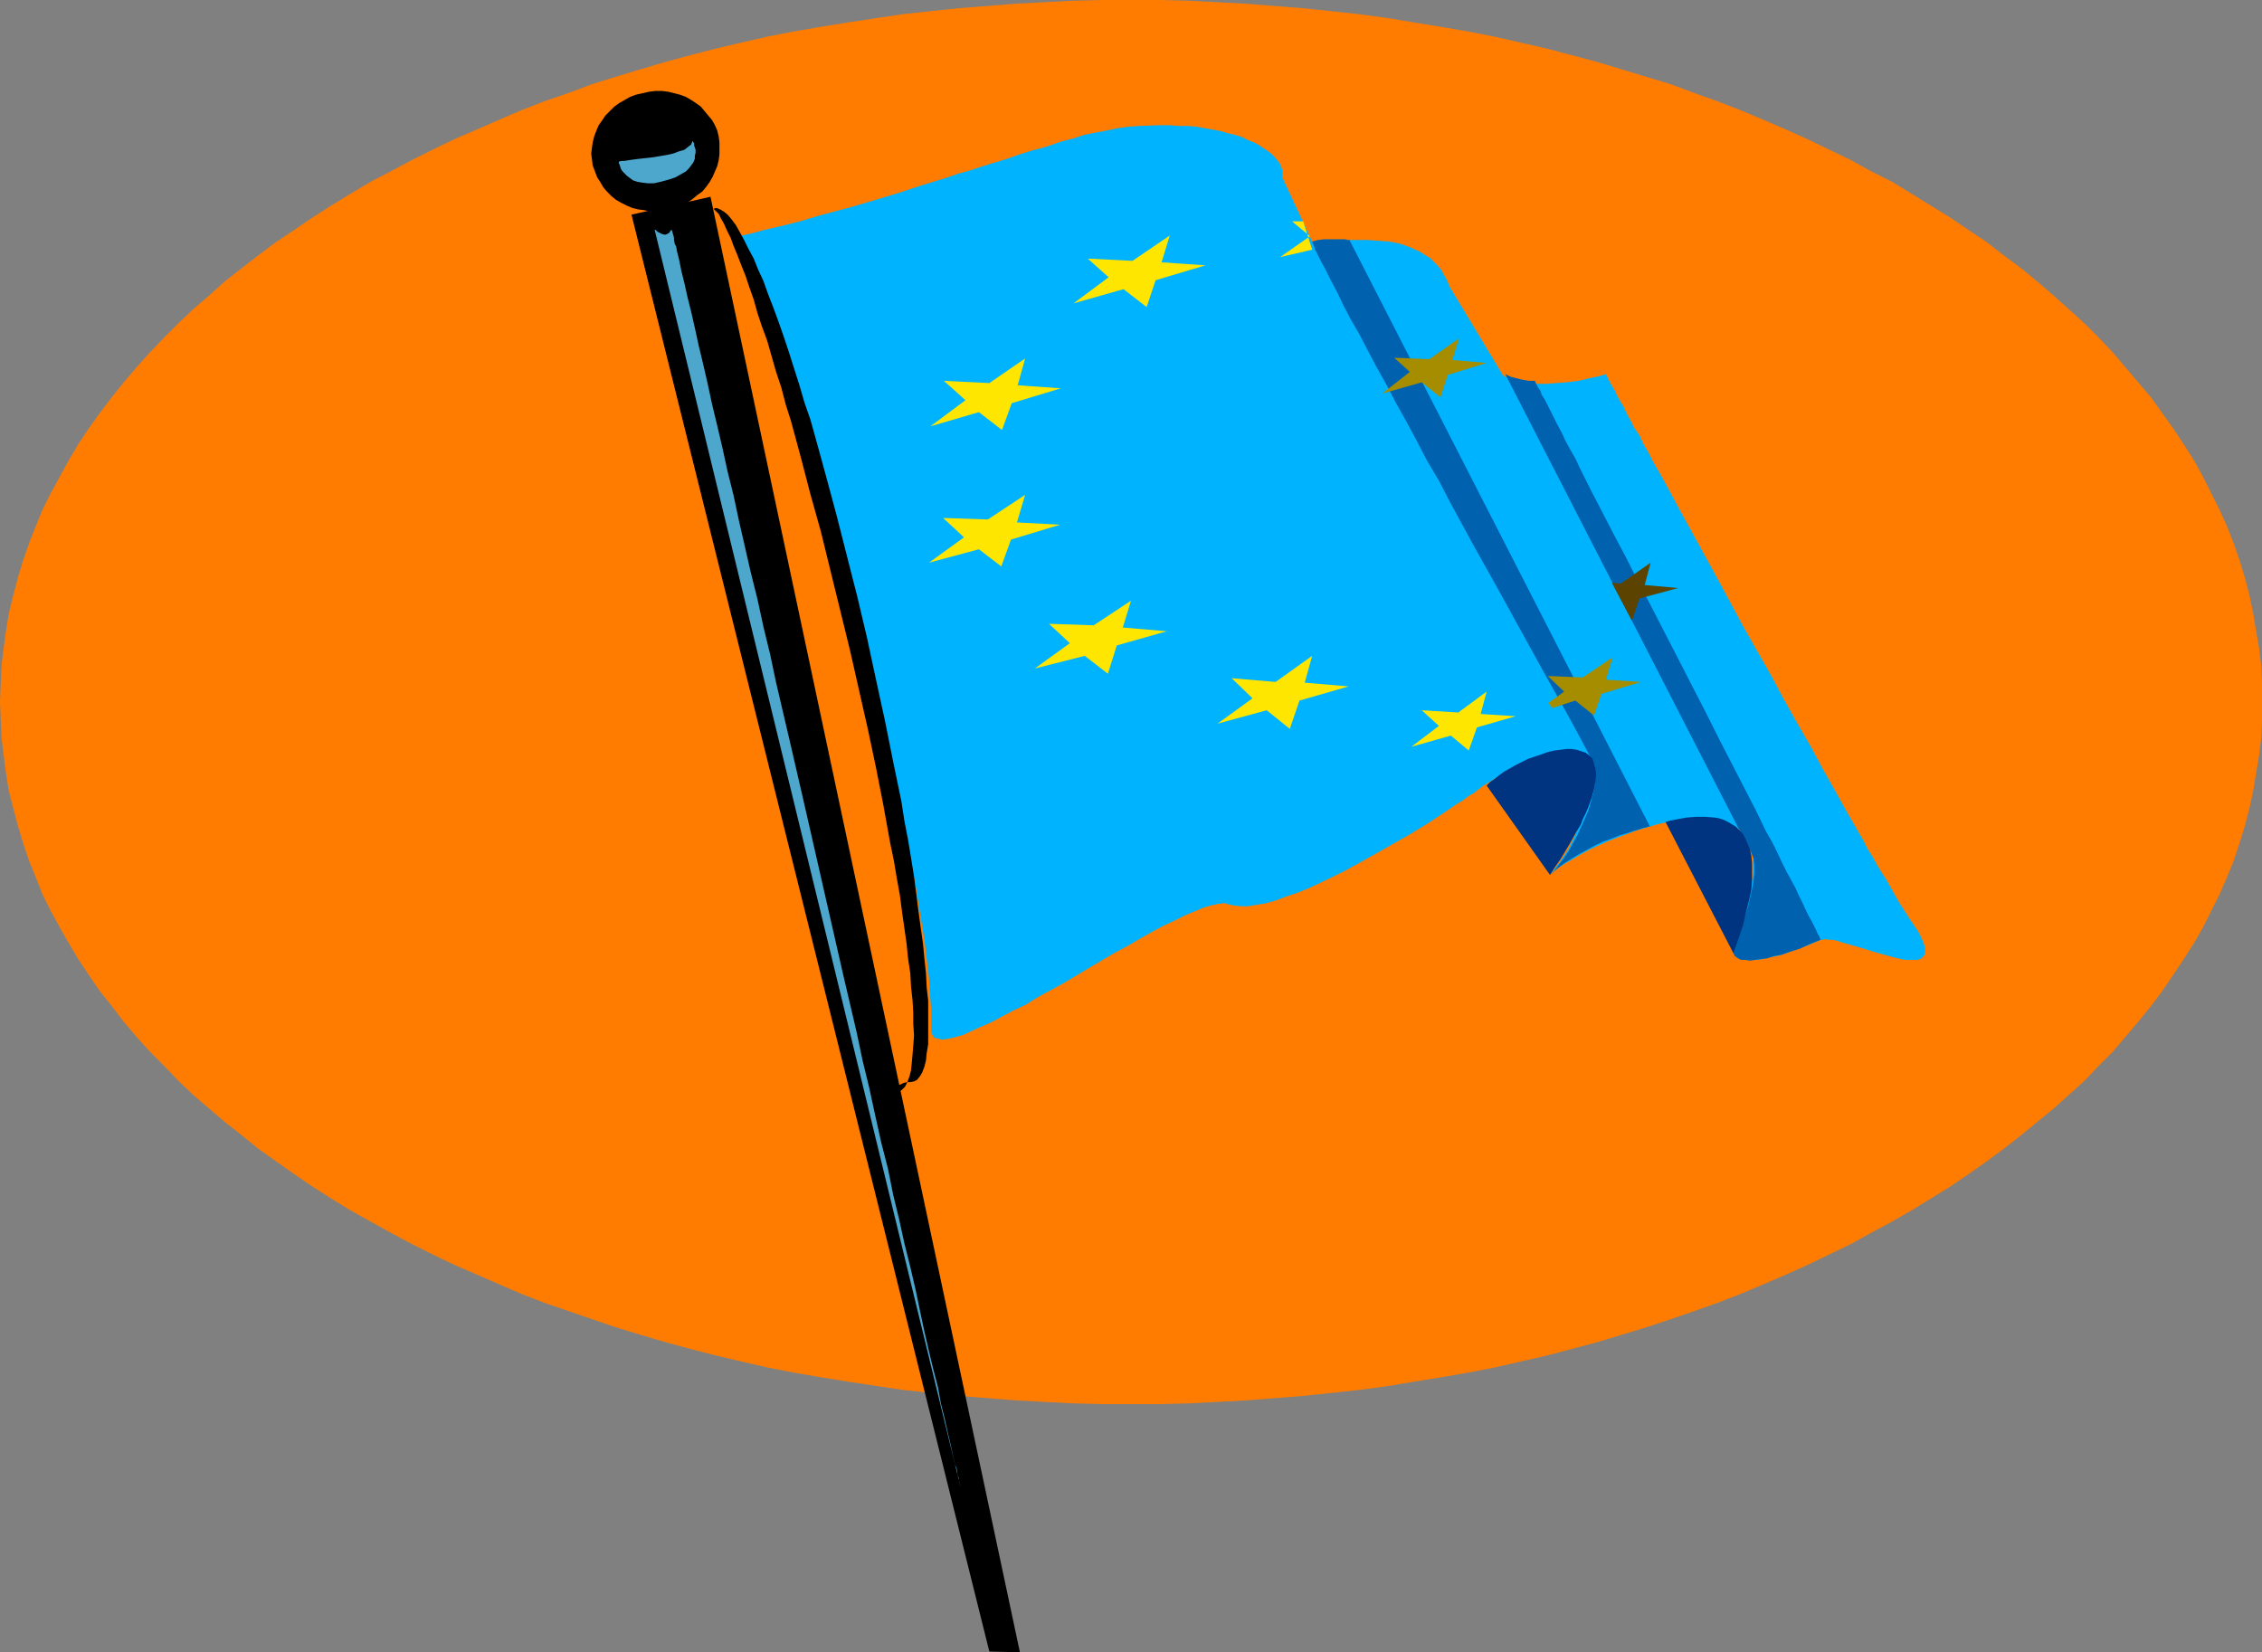 <?xml version="1.0" encoding="UTF-8" standalone="no"?>
<svg
   version="1.0"
   width="129.724mm"
   height="94.767mm"
   id="svg22"
   sodipodi:docname="European Economic Comm 3.wmf"
   xmlns:inkscape="http://www.inkscape.org/namespaces/inkscape"
   xmlns:sodipodi="http://sodipodi.sourceforge.net/DTD/sodipodi-0.dtd"
   xmlns="http://www.w3.org/2000/svg"
   xmlns:svg="http://www.w3.org/2000/svg">
  <rect width="100%" height="100%" fill="#808080" stroke="none"/>
  <sodipodi:namedview
     id="namedview22"
     pagecolor="#ffffff"
     bordercolor="#000000"
     borderopacity="0.25"
     inkscape:showpageshadow="2"
     inkscape:pageopacity="0.0"
     inkscape:pagecheckerboard="0"
     inkscape:deskcolor="#d1d1d1"
     inkscape:document-units="mm" />
  <defs
     id="defs1">
    <pattern
       id="WMFhbasepattern"
       patternUnits="userSpaceOnUse"
       width="6"
       height="6"
       x="0"
       y="0" />
  </defs>
  <path
     style="fill:#ff7c00;fill-opacity:1;fill-rule:evenodd;stroke:none"
     d="m 245.147,304.376 h 6.302 l 6.302,-0.162 6.302,-0.323 6.141,-0.323 6.141,-0.485 6.141,-0.485 6.141,-0.646 5.979,-0.646 5.979,-0.808 5.818,-0.969 5.979,-0.969 5.656,-0.969 5.818,-1.131 5.656,-1.292 5.656,-1.292 5.494,-1.454 5.494,-1.454 5.333,-1.616 5.333,-1.616 5.333,-1.777 5.171,-1.777 5.01,-1.777 5.01,-1.939 5.01,-2.1 4.848,-2.1 4.686,-2.1 4.686,-2.262 4.686,-2.262 4.363,-2.423 4.525,-2.423 4.202,-2.423 4.202,-2.585 4.202,-2.585 4.04,-2.747 3.878,-2.746 3.717,-2.746 3.717,-2.908 3.555,-2.908 3.555,-2.908 3.232,-2.908 3.394,-3.07 3.07,-3.231 3.07,-3.07 2.747,-3.231 2.747,-3.231 2.747,-3.393 2.424,-3.231 2.424,-3.554 2.262,-3.393 2.262,-3.554 1.939,-3.393 1.778,-3.554 1.778,-3.554 1.616,-3.716 1.454,-3.554 1.293,-3.877 1.131,-3.716 0.97,-3.716 0.808,-3.716 0.646,-3.877 0.646,-3.877 0.485,-3.877 0.162,-3.877 v -3.877 -4.039 l -0.162,-3.877 -0.485,-3.877 -0.646,-3.716 -0.646,-3.877 -0.808,-3.877 -0.97,-3.716 -1.131,-3.716 -1.293,-3.716 -1.454,-3.716 -1.616,-3.554 -1.778,-3.554 -1.778,-3.554 -1.939,-3.554 -2.262,-3.554 -2.262,-3.393 -2.424,-3.393 -2.424,-3.393 -2.747,-3.231 -2.747,-3.231 -2.747,-3.231 -3.07,-3.231 -3.07,-3.07 -3.394,-3.07 -3.232,-2.908 -3.555,-3.07 -3.555,-2.908 -3.717,-2.746 -3.717,-2.908 -3.878,-2.585 -4.04,-2.746 -4.202,-2.585 -4.202,-2.585 -4.202,-2.585 -4.525,-2.262 -4.363,-2.423 -4.686,-2.262 -4.686,-2.262 -4.686,-2.1 -4.848,-2.1 -5.01,-2.1 -5.01,-1.939 -5.01,-1.777 -5.171,-1.939 -5.333,-1.616 -5.333,-1.616 -5.333,-1.616 -5.494,-1.454 -5.494,-1.454 -5.656,-1.292 -5.656,-1.292 -5.818,-1.131 -5.656,-0.969 -5.979,-0.969 -5.818,-0.969 -5.979,-0.808 -5.979,-0.646 -6.141,-0.646 -6.141,-0.485 -6.141,-0.485 L 264.054,0.485 257.752,0.162 251.449,0 h -6.302 -6.302 l -6.302,0.162 -6.302,0.323 -6.141,0.323 -6.141,0.485 -6.141,0.485 -6.141,0.646 -5.979,0.646 -11.797,1.777 -5.979,0.969 -5.656,0.969 -5.818,1.131 -5.656,1.292 -5.494,1.292 -5.656,1.454 -5.333,1.454 -5.494,1.616 -5.333,1.616 -5.171,1.616 -5.171,1.939 -5.171,1.777 -5.01,1.939 -4.848,2.1 -4.848,2.1 -4.848,2.1 -4.686,2.262 -4.525,2.262 -4.525,2.423 -4.363,2.262 -4.363,2.585 -4.202,2.585 -4.04,2.585 -4.04,2.746 -3.878,2.585 -3.878,2.908 -3.555,2.746 -3.717,2.908 -3.394,3.07 -3.394,2.908 -3.232,3.07 -3.07,3.07 -3.07,3.231 -2.909,3.231 -2.747,3.231 -2.586,3.231 -2.586,3.393 -2.424,3.393 -2.262,3.393 -2.101,3.554 -1.939,3.554 -1.939,3.554 -1.778,3.554 -1.454,3.554 -1.454,3.716 -1.293,3.716 -1.131,3.716 -0.97,3.716 -0.97,3.877 -0.646,3.877 -0.485,3.716 -0.485,3.877 L 0.162,148.149 0,152.188 l 0.162,3.877 0.162,3.877 0.485,3.877 0.485,3.877 0.646,3.877 0.97,3.716 0.97,3.716 1.131,3.716 1.293,3.877 1.454,3.554 1.454,3.716 1.778,3.554 1.939,3.554 1.939,3.393 2.101,3.554 2.262,3.393 2.424,3.554 2.586,3.231 2.586,3.393 2.747,3.231 2.909,3.231 3.07,3.07 3.07,3.231 3.232,3.07 3.394,2.908 3.394,2.908 3.717,2.908 3.555,2.908 3.878,2.746 3.878,2.746 4.04,2.747 4.04,2.585 4.202,2.585 4.363,2.423 4.363,2.423 4.525,2.423 4.525,2.262 4.686,2.262 4.848,2.1 4.848,2.1 4.848,2.1 5.01,1.939 5.171,1.777 10.342,3.554 5.333,1.616 5.494,1.616 5.333,1.454 5.656,1.454 5.494,1.292 5.656,1.292 5.818,1.131 5.656,0.969 5.979,0.969 11.797,1.777 5.979,0.646 6.141,0.646 6.141,0.485 6.141,0.485 6.141,0.323 6.302,0.323 6.302,0.162 z"
     id="path1" />
  <path
     style="fill:#00b3ff;fill-opacity:1;fill-rule:evenodd;stroke:none"
     d="m 160.792,51.052 2.262,-0.485 2.262,-0.646 4.202,-0.969 3.878,-0.969 3.717,-1.131 7.272,-1.939 7.11,-2.1 3.717,-1.131 3.878,-1.292 4.202,-1.292 2.101,-0.646 2.262,-0.808 2.424,-0.646 2.424,-0.808 2.586,-0.808 2.747,-0.808 2.747,-0.969 3.07,-0.969 3.07,-0.808 3.232,-1.131 2.586,-0.646 2.424,-0.808 2.424,-0.485 2.586,-0.485 2.262,-0.485 2.424,-0.323 2.262,-0.162 4.363,-0.162 h 2.101 l 2.101,0.162 h 1.939 l 1.939,0.162 1.778,0.323 1.778,0.323 1.778,0.323 1.616,0.485 1.454,0.323 1.454,0.485 1.293,0.646 1.293,0.485 1.131,0.646 0.97,0.646 0.97,0.646 0.808,0.646 0.646,0.646 0.646,0.808 0.485,0.646 0.323,0.808 0.162,0.646 v 0.808 0.646 l 6.464,13.894 h 0.485 l 0.323,0.162 h 0.646 l 0.646,-0.162 h 1.454 l 1.778,-0.162 2.101,-0.162 h 2.262 2.262 l 2.262,0.162 2.424,0.162 2.424,0.485 2.262,0.808 2.101,0.969 0.97,0.646 1.131,0.646 0.808,0.808 0.808,0.808 0.808,0.969 0.646,1.131 0.646,1.131 0.485,1.292 11.474,19.064 v 0.162 h 0.162 l 0.323,0.323 0.485,0.162 0.646,0.323 0.808,0.323 0.97,0.323 1.293,0.162 1.293,0.162 1.616,0.162 h 1.939 l 2.101,-0.162 2.262,-0.162 2.586,-0.323 2.747,-0.646 1.616,-0.323 1.616,-0.485 v 0.162 l 0.162,0.162 0.162,0.323 0.323,0.646 0.323,0.646 0.485,0.808 0.485,0.808 0.485,1.131 0.646,1.131 0.808,1.292 0.646,1.454 0.808,1.454 0.808,1.616 1.131,1.616 0.808,1.777 1.131,1.939 0.97,1.939 1.131,1.939 2.424,4.362 2.424,4.524 2.586,4.685 2.747,5.008 2.747,5.008 5.656,10.501 5.979,10.501 2.747,5.17 2.909,5.17 2.909,5.008 2.586,4.847 2.747,4.847 2.424,4.362 2.424,4.201 1.131,1.939 0.97,1.939 1.131,1.777 0.97,1.777 0.97,1.616 0.97,1.454 0.808,1.454 0.808,1.454 0.646,1.131 0.646,1.131 0.646,0.969 0.485,0.808 0.485,0.646 0.323,0.646 1.131,1.616 0.97,1.454 0.646,1.292 0.485,1.131 0.323,0.969 v 0.808 0.646 l -0.323,0.485 -0.323,0.323 -0.485,0.323 -0.646,0.162 h -0.808 -0.97 -0.808 l -2.101,-0.485 -2.424,-0.646 -2.262,-0.646 -2.586,-0.808 -2.262,-0.646 -2.262,-0.646 -0.97,-0.323 -0.808,-0.162 h -0.808 l -0.808,-0.162 -0.485,0.162 h -0.485 l -2.586,1.131 -2.262,0.808 -2.262,0.808 -1.778,0.646 -1.778,0.323 -1.454,0.323 -1.454,0.323 h -1.131 -0.97 -0.808 l -0.808,-0.323 -0.646,-0.162 -0.485,-0.323 -0.485,-0.808 -0.162,-0.646 -0.162,-1.131 0.162,-1.131 0.485,-1.131 0.323,-1.292 0.485,-0.969 0.485,-0.808 0.162,-0.485 0.162,-0.162 0.162,-0.162 v -0.162 l 0.646,-1.777 0.485,-1.616 0.323,-1.454 0.323,-1.616 0.162,-1.292 0.323,-1.292 v -1.292 -1.131 -0.969 l -0.323,-1.131 -0.162,-0.808 -0.323,-0.969 -0.323,-0.808 -0.485,-0.646 -0.97,-1.292 -1.131,-0.969 -1.454,-0.808 -1.454,-0.646 -1.778,-0.323 -1.778,-0.162 h -2.101 l -2.101,0.162 -2.101,0.162 -2.101,0.485 -2.262,0.485 -4.363,1.292 -4.363,1.616 -2.101,0.808 -2.101,0.969 -1.778,0.808 -1.778,0.969 -1.616,0.969 -1.454,0.808 -1.293,0.808 -0.97,0.646 -0.97,0.808 -0.485,0.485 2.101,-2.747 1.939,-2.908 1.454,-3.07 1.293,-3.07 0.646,-1.454 0.485,-1.454 0.323,-1.454 0.162,-1.292 0.162,-1.454 v -1.131 -1.131 l -0.162,-1.131 -0.323,-0.969 -0.485,-0.808 -0.485,-0.808 -0.808,-0.646 -0.808,-0.485 -1.131,-0.323 -1.131,-0.162 -1.293,0.162 -1.616,0.162 -1.616,0.323 -1.778,0.646 -2.101,0.646 -2.262,1.131 -2.262,1.292 -2.586,1.454 -2.909,1.777 0.323,-0.162 0.162,-0.162 0.162,-0.162 v 0 0.162 l -0.485,0.323 -0.646,0.485 -0.808,0.646 -1.131,0.646 -1.293,0.969 -1.616,0.969 -1.616,1.131 -1.939,1.292 -1.939,1.292 -2.101,1.292 -2.101,1.292 -4.848,2.746 -4.848,2.747 -5.01,2.746 -5.01,2.423 -2.424,1.131 -2.424,0.969 -2.424,0.808 -2.101,0.808 -2.262,0.646 -1.939,0.323 -1.939,0.323 h -1.616 l -1.454,-0.162 -1.454,-0.323 -0.323,-0.162 h -0.485 l -1.293,0.162 -1.454,0.323 -1.616,0.485 -1.939,0.808 -1.939,0.808 -2.262,1.131 -2.424,1.131 -2.424,1.292 -2.586,1.454 -2.747,1.616 -2.747,1.454 -5.494,3.231 -5.656,3.393 -5.656,3.07 -2.586,1.616 -2.747,1.292 -2.424,1.292 -2.424,1.292 -2.262,0.969 -2.101,0.969 -1.778,0.808 -1.778,0.485 -1.454,0.323 -1.293,0.162 -0.485,-0.162 -0.485,-0.162 h -0.485 l -0.323,-0.323 -0.162,-0.323 -0.162,-0.323 -0.162,-0.485 v -0.485 -4.201 l -0.162,-2.262 -0.162,-2.423 -0.162,-2.423 -0.323,-2.585 -0.323,-2.747 -0.323,-2.746 -0.485,-2.908 -0.485,-2.908 -0.485,-3.07 -0.485,-3.07 -1.293,-6.462 -1.293,-6.624 -1.454,-6.947 -1.616,-6.947 -1.778,-7.27 -1.778,-7.109 -3.717,-14.54 -3.878,-14.379 -1.939,-7.109 -1.939,-6.785 -1.778,-6.624 -1.939,-6.462 -1.778,-6.139 -0.97,-2.908 -0.808,-2.908 -0.808,-2.746 -0.808,-2.585 -0.808,-2.585 -0.808,-2.585 -0.646,-2.262 -0.646,-2.262 -0.808,-2.1 -0.485,-1.939 -0.646,-1.939 -0.485,-1.777 -0.485,-1.616 -0.485,-1.292 -0.485,-1.292 -0.323,-1.292 -0.323,-0.969 -0.162,-0.808 -0.323,-0.485 -0.162,-0.485 v -0.323 z"
     id="path2" />
  <path
     style="fill:#ffffff;fill-opacity:1;fill-rule:evenodd;stroke:none"
     d="m 141.4,51.052 0.323,0.162 0.485,0.323 1.131,0.485 h 0.485 0.646 l 0.646,-0.323 0.162,-0.162 0.323,-0.485 v 0.162 0 l 0.162,0.323 v 0.485 l 0.162,0.323 0.162,0.646 0.162,0.646 0.162,0.808 0.162,0.808 0.323,0.969 0.162,1.131 0.323,1.131 0.323,1.131 0.323,1.454 0.323,1.292 0.323,1.616 0.808,3.231 0.808,3.554 0.808,3.877 1.131,4.201 0.97,4.362 0.97,4.685 1.293,5.008 1.131,5.17 1.293,5.493 1.293,5.655 1.293,5.816 1.454,5.978 1.454,6.139 1.293,6.301 1.616,6.462 1.454,6.624 1.616,6.624 1.454,6.785 3.232,13.894 3.07,14.056 3.394,14.056 3.232,14.217 3.07,14.056 3.232,13.894 3.07,13.409 1.616,6.624 1.454,6.462 1.454,6.301 1.293,6.139 1.454,5.978 1.293,5.978 1.293,5.493 1.293,5.493 1.131,5.17 1.131,5.008 1.131,4.685 0.97,4.524 0.97,4.201 0.808,3.877 0.97,3.554 0.646,3.231 0.323,1.616 0.323,1.292 0.323,1.454 0.323,1.131 0.323,1.292 0.162,0.969 0.162,0.969 0.162,0.969 0.323,0.646 0.162,0.808 0.162,0.485 v 0.485 l 0.162,0.485 v 0.162 0.162 0.162 z"
     id="path3" />
  <path
     style="fill:#0062ae;fill-opacity:1;fill-rule:evenodd;stroke:none"
     d="m 284.416,52.345 v 0.162 l 0.162,0.323 0.162,0.323 0.162,0.485 0.162,0.485 0.323,0.646 0.323,0.646 0.323,0.646 0.485,0.969 0.485,0.808 0.485,0.969 1.131,2.262 1.293,2.423 1.293,2.746 1.616,3.07 1.778,3.07 1.778,3.393 1.939,3.716 2.101,3.716 2.101,4.039 2.262,4.039 2.262,4.201 2.262,4.362 2.586,4.362 2.424,4.685 5.01,9.209 5.333,9.532 10.504,19.064 5.171,9.209 2.424,4.524 2.424,4.524 0.485,0.969 0.162,1.292 v 1.454 l -0.162,1.454 -0.323,1.777 -0.485,1.777 -0.485,1.777 -0.808,1.939 -1.616,3.554 -0.97,1.777 -0.97,1.777 -0.97,1.454 -1.131,1.454 -0.97,1.292 -0.97,0.969 1.454,-1.292 1.454,-1.131 1.778,-1.131 1.616,-0.969 3.555,-1.939 1.778,-0.808 1.778,-0.646 1.616,-0.646 1.616,-0.485 1.454,-0.485 1.131,-0.323 0.97,-0.323 0.808,-0.162 0.323,-0.162 h 0.323 L 292.496,52.022 h -0.323 l -0.646,-0.162 h -0.808 -1.293 -2.424 l -1.293,0.162 z"
     id="path4" />
  <path
     style="fill:#003480;fill-opacity:1;fill-rule:evenodd;stroke:none"
     d="m 322.23,170.283 0.808,-0.808 0.97,-0.646 0.97,-0.808 1.131,-0.808 2.586,-1.454 2.586,-1.292 2.909,-0.969 1.293,-0.485 1.454,-0.323 1.293,-0.162 1.293,-0.162 h 1.131 l 1.131,0.162 0.97,0.323 0.97,0.323 0.808,0.646 0.646,0.646 0.323,0.969 0.323,1.131 0.162,1.292 -0.162,1.454 -0.323,1.777 -0.485,1.777 -0.808,2.262 -0.485,1.131 -0.646,1.292 -0.485,1.292 -0.808,1.292 -0.808,1.454 -0.808,1.454 -0.97,1.616 -0.97,1.616 -1.131,1.616 -1.131,1.777 z"
     id="path5" />
  <path
     style="fill:#0062ae;fill-opacity:1;fill-rule:evenodd;stroke:none"
     d="m 326.27,81.102 52.682,102.59 0.646,1.131 0.485,1.292 0.162,1.454 v 1.777 l -0.162,1.616 -0.323,1.777 -0.808,3.554 -1.131,3.554 -0.485,1.616 -0.485,1.292 -0.485,1.292 -0.323,1.131 -0.323,0.808 v 0.646 l 0.162,0.323 0.162,0.323 0.485,0.323 0.485,0.323 0.485,0.162 h 0.808 l 0.97,0.162 1.131,-0.162 1.131,-0.162 1.454,-0.162 1.454,-0.485 1.778,-0.323 1.778,-0.646 2.101,-0.646 2.101,-0.969 2.424,-0.969 v 0 l -0.162,-0.323 -0.162,-0.485 -0.323,-0.485 -0.323,-0.808 -0.485,-0.969 -0.485,-0.969 -0.646,-1.131 -0.646,-1.292 -0.646,-1.454 -0.808,-1.616 -0.808,-1.777 -0.97,-1.777 -0.97,-1.777 -0.97,-1.939 -0.97,-2.1 -1.131,-2.262 -1.293,-2.262 -2.262,-4.685 -2.586,-5.008 -2.747,-5.331 -2.747,-5.331 -2.747,-5.493 -5.818,-11.309 -5.818,-11.309 -2.909,-5.493 -2.747,-5.493 -2.747,-5.17 -2.586,-5.008 -2.424,-4.685 -1.131,-2.262 -1.131,-2.262 -0.97,-2.1 -1.131,-1.939 -0.97,-1.777 -0.808,-1.777 -0.97,-1.777 -0.808,-1.616 -0.646,-1.292 -0.646,-1.292 -0.646,-1.292 -0.646,-0.969 -0.323,-0.969 -0.485,-0.646 -0.323,-0.646 -0.162,-0.323 -0.162,-0.323 v -0.162 h -1.293 l -0.97,-0.162 -0.808,-0.162 -0.646,-0.162 -1.293,-0.323 -0.808,-0.323 z"
     id="path6" />
  <path
     style="fill:#003480;fill-opacity:1;fill-rule:evenodd;stroke:none"
     d="m 375.72,206.633 -14.706,-28.434 0.485,-0.162 0.646,-0.162 1.616,-0.323 1.778,-0.323 2.101,-0.162 h 1.939 l 2.101,0.162 0.97,0.162 0.97,0.323 0.97,0.485 0.808,0.485 0.808,0.485 0.808,0.808 0.808,0.808 0.485,0.969 0.485,1.131 0.485,1.131 0.323,1.454 0.162,1.616 v 1.777 1.939 l -0.162,2.1 -0.485,2.262 -0.646,2.585 -0.646,2.746 -0.97,2.908 z"
     id="path7" />
  <path
     style="fill:#000000;fill-opacity:1;fill-rule:evenodd;stroke:none"
     d="m 145.117,45.398 1.454,-0.323 1.293,-0.485 1.131,-0.646 1.131,-0.808 0.97,-0.808 1.131,-0.808 0.808,-0.969 0.808,-1.131 0.646,-1.131 0.485,-1.131 0.485,-1.131 0.323,-1.292 0.162,-1.292 v -1.292 -1.292 l -0.162,-1.292 -0.323,-1.292 -0.485,-1.131 -0.646,-1.131 -0.808,-0.969 -0.808,-0.969 -0.808,-0.969 -1.131,-0.808 -0.97,-0.646 -1.131,-0.646 -1.293,-0.485 -1.293,-0.323 -1.293,-0.323 -1.293,-0.162 h -1.454 l -1.293,0.162 -1.454,0.323 -1.454,0.323 -1.293,0.485 -1.131,0.646 -1.131,0.646 -1.131,0.808 -0.97,0.969 -0.97,0.969 -0.646,0.969 -0.808,1.131 -0.485,1.131 -0.485,1.292 -0.323,1.292 -0.162,1.131 -0.162,1.292 0.162,1.292 0.162,1.292 0.485,1.292 0.485,1.292 0.646,0.969 0.646,1.131 0.808,0.969 0.97,0.969 0.97,0.808 1.131,0.646 1.293,0.646 1.131,0.485 1.293,0.323 1.293,0.162 1.293,0.323 h 1.454 l 1.454,-0.162 z"
     id="path8" />
  <path
     style="fill:#000000;fill-opacity:1;fill-rule:evenodd;stroke:none"
     d="M 221.069,358.175 154.005,42.651 136.875,46.529 214.443,358.014 Z"
     id="path9" />
  <path
     style="fill:#4da6cc;fill-opacity:1;fill-rule:evenodd;stroke:none"
     d="m 141.885,49.76 0.323,0.162 0.323,0.323 0.97,0.485 0.646,0.162 0.485,-0.162 0.485,-0.323 0.162,-0.323 0.323,-0.323 v 0 0.162 l 0.162,0.323 v 0.162 l 0.162,0.485 0.162,0.646 v 0.485 l 0.162,0.808 0.323,0.646 0.162,0.969 0.485,1.939 0.485,2.423 0.646,2.585 0.646,2.908 0.808,3.231 0.808,3.554 0.808,3.716 0.97,4.039 0.97,4.201 0.97,4.524 1.131,4.685 1.131,4.847 1.131,5.17 1.293,5.17 1.131,5.331 1.293,5.655 1.293,5.655 1.454,5.816 1.293,5.978 1.454,5.978 1.293,6.139 2.909,12.44 2.909,12.602 5.818,25.526 2.909,12.763 2.909,12.44 1.293,6.139 1.454,5.978 1.293,5.978 1.293,5.816 1.454,5.655 1.131,5.655 1.293,5.331 1.131,5.17 1.293,5.17 1.131,4.847 0.97,4.685 0.97,4.524 0.97,4.201 0.97,4.039 0.97,3.716 0.646,3.554 0.808,3.231 0.646,2.908 0.646,2.746 0.485,2.262 0.485,2.1 0.323,0.808 0.162,0.808 v 0.646 l 0.323,0.646 v 0.485 l 0.162,0.485 v 0.323 l 0.162,0.323 v 0 0.162 z"
     id="path10" />
  <path
     style="fill:#000000;fill-opacity:1;fill-rule:evenodd;stroke:none"
     d="m 154.651,45.236 0.646,-0.162 0.808,0.323 0.808,0.485 0.808,0.646 0.808,0.969 0.97,1.292 0.808,1.454 0.97,1.777 0.97,1.939 1.131,2.1 0.97,2.423 1.131,2.423 0.97,2.746 1.131,2.908 1.131,3.07 1.131,3.231 1.131,3.393 1.131,3.554 1.131,3.554 1.131,3.877 1.293,3.716 1.131,4.039 2.262,8.239 2.262,8.401 2.262,8.886 2.262,8.886 2.101,8.886 1.939,9.047 1.939,8.886 1.778,8.886 1.778,8.563 0.646,4.201 0.808,4.201 0.646,3.877 0.646,4.039 0.485,3.716 0.485,3.877 0.485,3.554 0.485,3.393 0.323,3.393 0.323,3.07 0.162,3.07 0.323,2.908 v 2.585 2.423 2.423 1.939 l -0.323,1.939 -0.162,1.616 -0.323,1.292 -0.485,1.292 -0.485,0.808 -0.646,0.808 -0.646,0.323 -0.808,0.162 h -0.646 l -0.808,0.162 -0.97,0.485 -0.97,0.323 -1.939,1.131 -0.97,0.485 -0.646,0.485 -0.485,0.485 -0.485,0.323 v 0.162 h 0.646 0.323 l 0.485,-0.323 0.646,-0.162 0.646,-0.323 0.808,-0.162 0.97,-0.485 0.97,-0.485 0.646,-0.485 0.646,-0.646 0.485,-0.969 0.485,-1.292 0.323,-1.292 0.162,-1.616 0.162,-1.777 0.162,-1.939 0.162,-2.262 -0.162,-2.423 v -2.423 l -0.162,-2.747 -0.323,-2.908 -0.162,-2.908 -0.485,-3.231 -0.323,-3.231 -0.485,-3.393 -0.485,-3.393 -0.485,-3.716 -0.646,-3.554 -0.646,-3.877 -0.808,-3.877 -1.454,-8.078 -1.616,-8.239 -1.778,-8.401 -1.939,-8.563 -1.939,-8.563 -4.202,-17.125 -2.101,-8.563 -2.262,-8.078 -2.101,-8.078 -2.101,-7.755 -1.131,-3.554 -0.97,-3.716 -1.131,-3.393 -0.97,-3.393 -0.97,-3.393 -1.131,-3.07 -0.97,-2.908 -0.808,-2.908 -0.97,-2.746 -0.808,-2.423 -0.97,-2.423 -0.808,-2.1 -0.808,-1.939 -0.646,-1.777 -0.808,-1.616 -0.646,-1.454 -0.646,-1.131 -0.485,-0.969 -0.646,-0.646 z"
     id="path11" />
  <path
     style="fill:#ffe600;fill-opacity:1;fill-rule:evenodd;stroke:none"
     d="m 240.137,146.049 1.939,-6.139 10.827,-3.07 -9.534,-0.808 1.778,-5.816 -8.08,5.331 -9.696,-0.323 4.525,4.201 -7.595,5.493 10.827,-2.747 z"
     id="path12" />
  <path
     style="fill:#ffe600;fill-opacity:1;fill-rule:evenodd;stroke:none"
     d="m 217.19,93.219 2.101,-5.816 10.666,-3.231 -9.373,-0.646 1.616,-5.816 -7.757,5.331 -9.858,-0.485 4.686,4.201 -7.595,5.655 10.504,-3.07 z"
     id="path13" />
  <path
     style="fill:#ffe600;fill-opacity:1;fill-rule:evenodd;stroke:none"
     d="m 279.568,158.004 2.101,-6.139 10.666,-3.07 -9.534,-0.808 1.616,-5.816 -7.918,5.655 -9.534,-0.808 4.525,4.362 -7.595,5.493 10.666,-2.908 z"
     id="path14" />
  <path
     style="fill:#ffe600;fill-opacity:1;fill-rule:evenodd;stroke:none"
     d="m 248.541,66.562 1.939,-5.816 10.827,-3.231 -9.534,-0.646 1.778,-5.816 -8.08,5.493 -9.696,-0.485 4.525,4.039 -7.595,5.655 10.827,-3.07 z"
     id="path15" />
  <path
     style="fill:#ffe600;fill-opacity:1;fill-rule:evenodd;stroke:none"
     d="m 318.352,162.689 1.778,-5.008 8.403,-2.423 -7.595,-0.485 1.293,-4.847 -6.141,4.524 -7.918,-0.485 3.717,3.393 -5.979,4.524 8.565,-2.423 z"
     id="path16" />
  <path
     style="fill:#a68d00;fill-opacity:1;fill-rule:evenodd;stroke:none"
     d="m 336.451,153.481 5.01,-1.616 4.04,3.231 1.616,-4.685 8.565,-2.585 -7.595,-0.485 1.454,-4.847 -6.464,4.362 -7.595,-0.323 3.555,3.393 -3.394,2.423 z"
     id="path17" />
  <path
     style="fill:#5c4300;fill-opacity:1;fill-rule:evenodd;stroke:none"
     d="m 353.742,134.578 1.616,-4.847 8.403,-2.262 -7.272,-0.646 1.293,-4.847 -6.464,4.524 -1.939,-0.162 z"
     id="path18" />
  <path
     style="fill:#a68d00;fill-opacity:1;fill-rule:evenodd;stroke:none"
     d="m 312.211,86.111 1.616,-4.847 8.403,-2.585 -7.434,-0.646 1.454,-4.685 -6.464,4.524 -7.595,-0.323 3.394,3.07 -5.979,4.685 8.565,-2.423 z"
     id="path19" />
  <path
     style="fill:#ffe600;fill-opacity:1;fill-rule:evenodd;stroke:none"
     d="m 282.476,47.983 h -2.424 l 3.878,3.231 -6.464,4.524 6.949,-1.616 z"
     id="path20" />
  <path
     style="fill:#ffe600;fill-opacity:1;fill-rule:evenodd;stroke:none"
     d="m 217.029,122.784 2.101,-5.816 10.666,-3.231 -9.373,-0.485 1.778,-5.978 -8.08,5.331 -9.696,-0.323 4.525,4.201 -7.595,5.493 10.827,-2.908 z"
     id="path21" />
  <path
     style="fill:#4da6cc;fill-opacity:1;fill-rule:evenodd;stroke:none"
     d="m 134.128,35.058 v 0 l 0.485,-0.162 h 0.646 l 0.97,-0.162 1.131,-0.162 1.293,-0.162 2.909,-0.323 2.909,-0.485 1.454,-0.323 1.293,-0.485 1.131,-0.323 0.808,-0.646 0.646,-0.485 0.323,-0.808 v 0 l 0.162,0.323 0.162,0.162 v 0.485 l 0.323,0.969 v 0.646 l -0.162,0.646 v 0.646 l -0.323,0.808 -0.485,0.646 -0.485,0.646 -0.646,0.646 -1.131,0.646 -1.131,0.646 -1.454,0.485 -1.778,0.485 -1.454,0.323 h -1.293 l -1.293,-0.162 -0.97,-0.162 -0.97,-0.323 -0.646,-0.485 -0.646,-0.485 -0.485,-0.485 -0.485,-0.485 -0.323,-0.485 -0.162,-0.485 -0.162,-0.485 -0.162,-0.323 v -0.162 z"
     id="path22" />
</svg>
